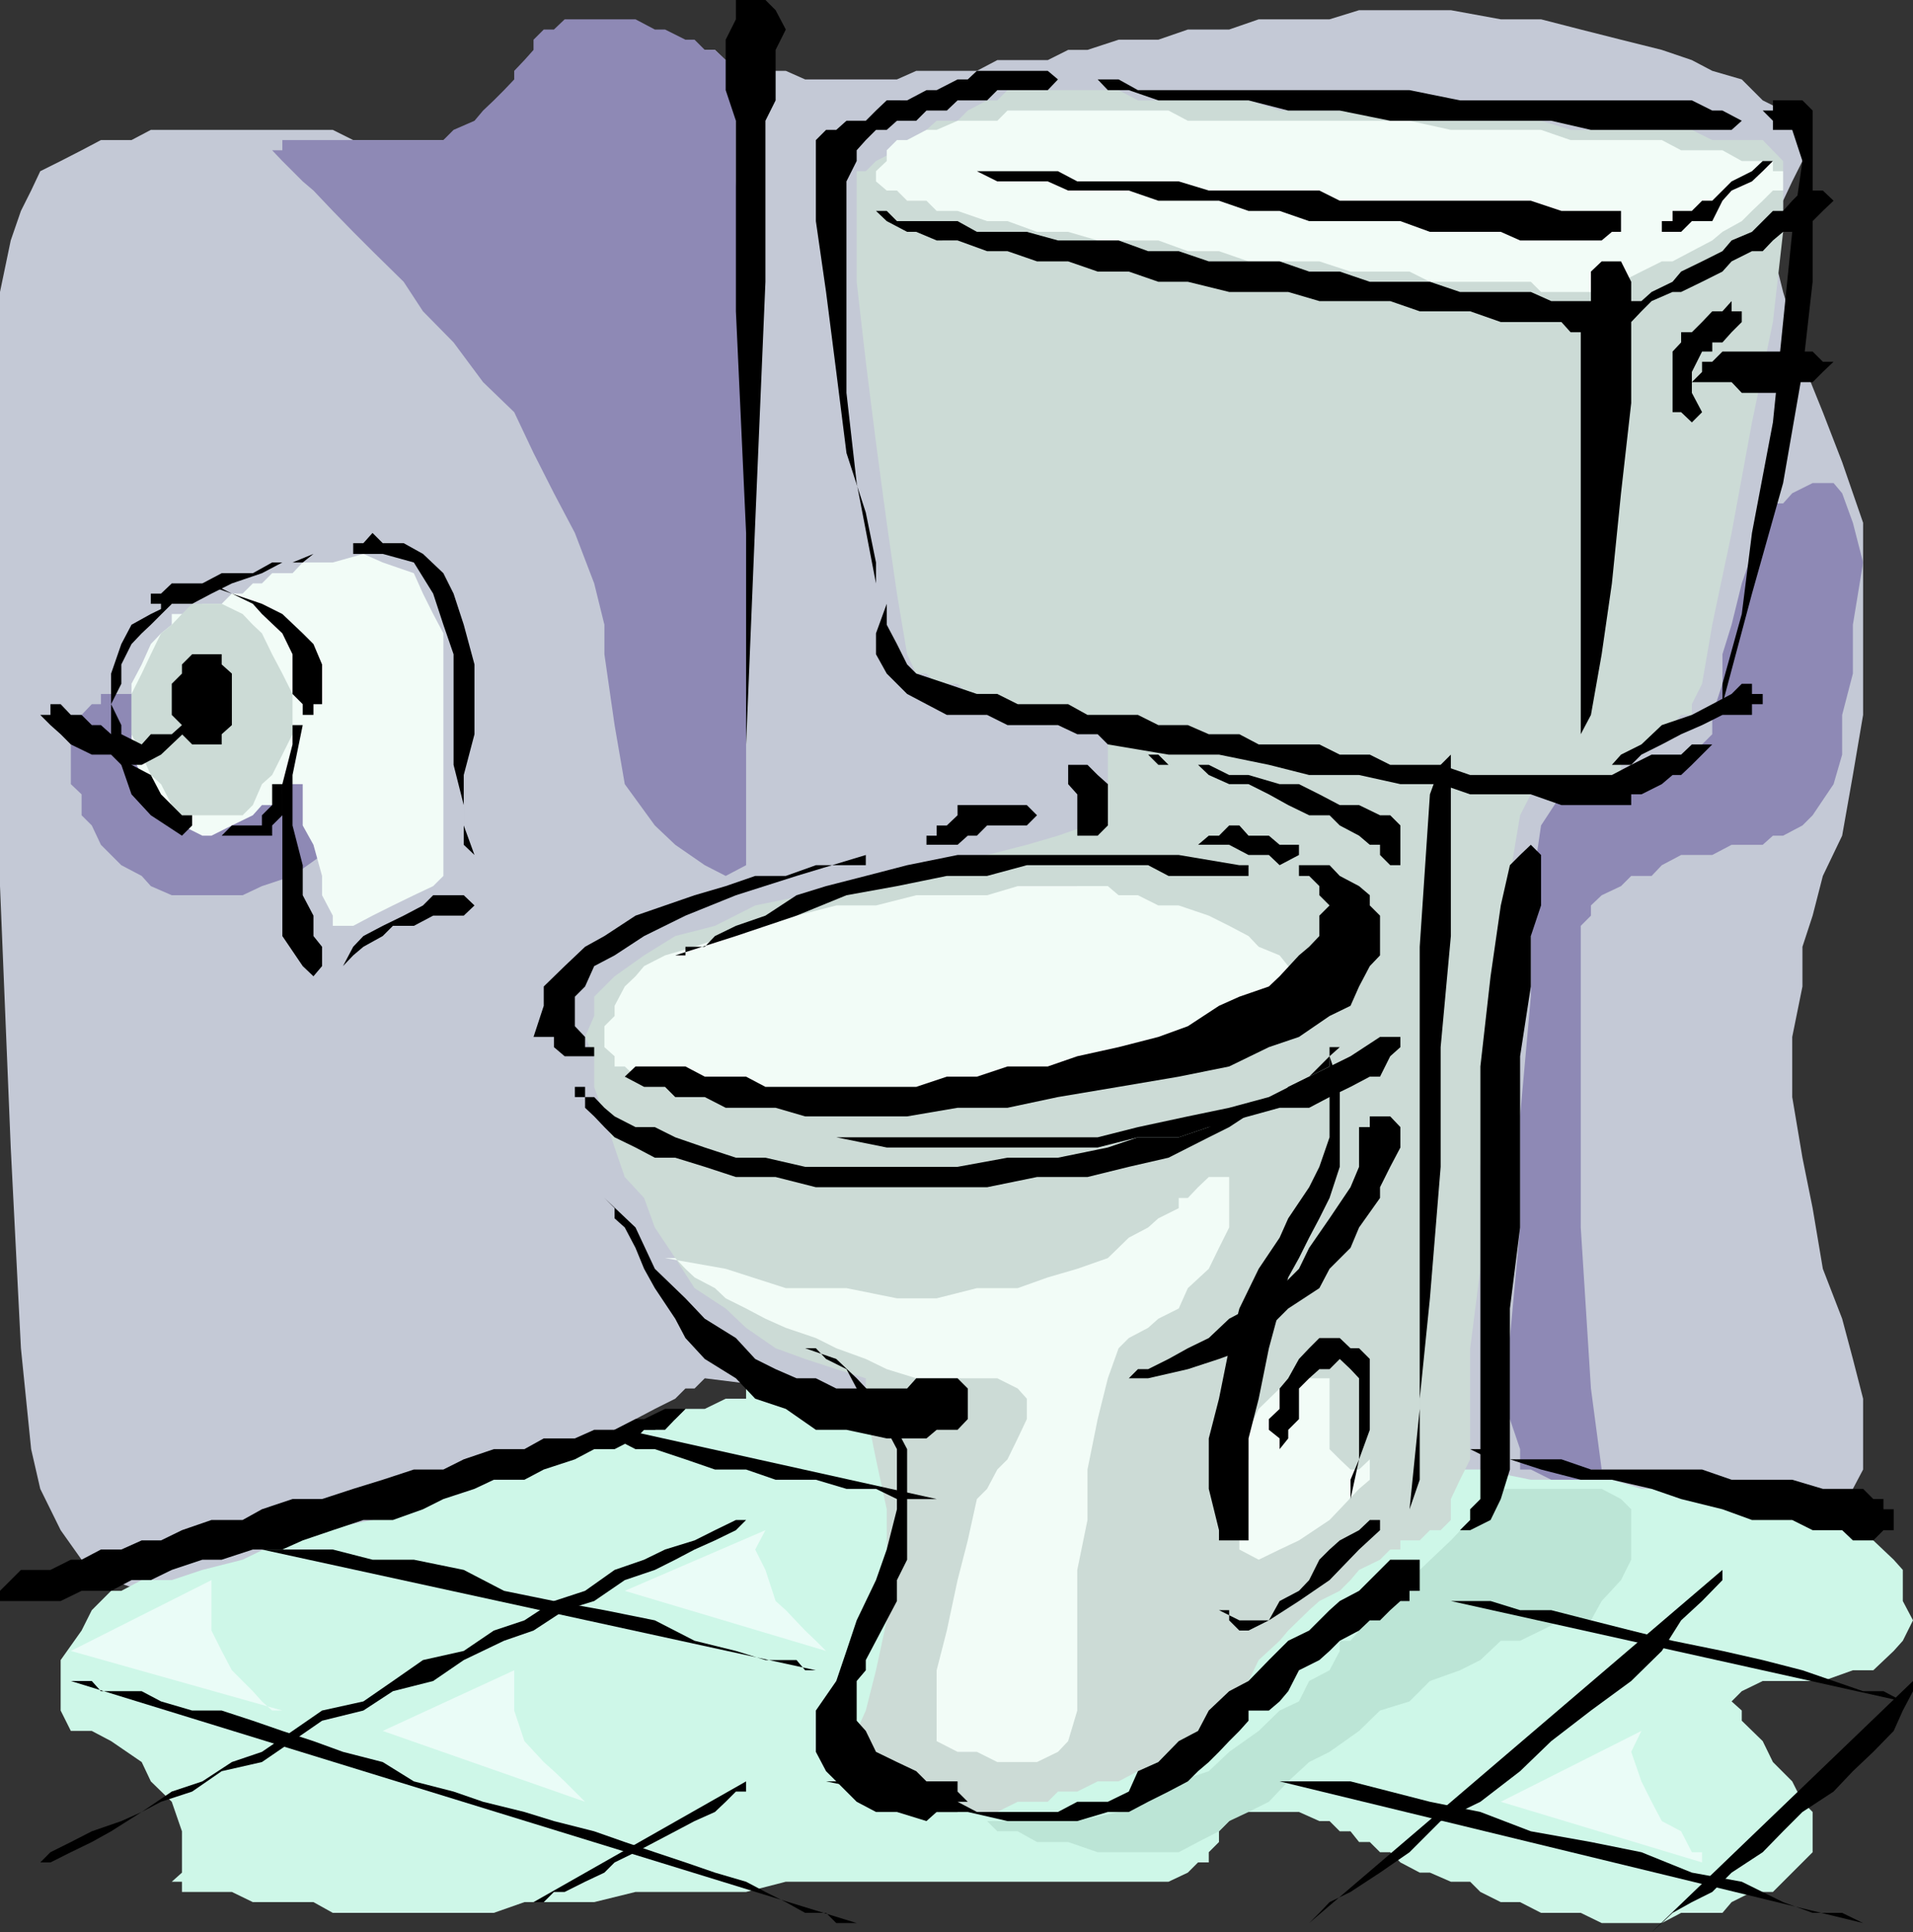 <svg xmlns="http://www.w3.org/2000/svg" width="356.398" height="360"><rect width="100%" height="100%" fill="#333333" stroke="none"/><path fill="#c4c9d6" d="m135.2 11.2-2-1.903h-7.4l-3.8 1.902-3.602 2-2 1.598-1.898 2-1.898 1.902-1.903 1.899h-3.597l-3.903 1.902h-1.898l-3.602 1.7H86.4l-3.797 1.898H65.8L62 24.199H28.102L24.5 26.098h-5.7L15.2 28l-3.9 2-3.8 1.898L5.8 35.5l-1.902 3.797L2 44.797l-2 9.601v110.7l2 48.699 1.898 37.402L5.801 270l1.699 7.398 3.8 7.7 3.9 5.5 5.5 3.8 5.698 2L32 300h24.398L62 298.297l5.7-1.899 5.5-2 3.902-1.898 1.699-3.8 3.8-1.7 1.899-1.902 1.898-1.899L90 279.297l3.898-1.899L97.7 275.7l3.602-3.8 3.898-1.899 5.5-2 3.801-1.602 3.898-2L122 262.5l3.8-1.902 1.9-1.899h1.698l1.903-1.902 211.898 26.402v-2l2-3.8 1.903-3.602v-13.2l-1.903-7.398-2-7.5-3.597-9.3-1.903-11.301-1.898-9.399-1.903-11.3v-11.2l1.903-9.402v-7.399l1.898-5.8 1.903-7.399 3.597-7.5 2-11.3 1.903-11.2V97.4l-3.903-11.301-3.597-9.301-3.801-9.399L333.898 60l-1.699-5.602-1.898-7.601 1.898-3.598v-5.8l1.7-3.602L335.8 30v-3.902l-1.903-3.598-1.699-1.902-3.8-1.899-3.899-3.902-5.5-1.598-3.8-2-5.598-1.902L302 7.398 294.5 5.5l-7.398-1.902h-7.5l-9.301-1.7h-17.102l-5.5 1.7H234.5L229 5.5h-7.7l-5.5 1.898h-7.402l-5.796 1.899H199l-3.8 1.902h-9.4l-3.8 2h-11.3l-3.598 1.598H150l-3.602-1.598H140.7l-3.597-2H135.2"/><path fill="#cef7e8" d="M139 260.598h-3.8l-3.9 1.902h-3.6l-1.9 1.898-3.8 2h-3.602l-2 1.602h-3.796l-5.5 2-5.801 1.898-7.403 1.899-7.5 3.601-9.296 1.899-7.704 3.902L60 285.098 52.602 287l-7.403 3.598-7.5 1.902L32 294.398h-5.602l-3.796 2h-1.903l-1.898 1.899L17.1 300l-1.902 3.797-3.898 5.5v9.402l1.898 3.801h3.903l3.597 1.898 5.7 3.899 1.703 3.601L32 335.7l1.898 5.5v7.7L32 350.597h1.898v1.902H43.2l3.903 1.898h11.296l3.602 2h30l5.7-2h13l7.698-1.898H139l7.398-1.902H217.7l3.602-1.7 1.898-1.898h2v-1.902l1.903-1.899v-2l1.898-1.902 1.898-1.7H242l3.8 1.7h1.9l1.902 1.902h2l1.597 2h2l1.903 1.899H259l1.898 1.902 3.602 1.898h1.898l3.903 1.7h3.597l1.903 1.902 3.8 1.898h3.598l3.903 2h7.398l3.898 1.899h11.204l3.597-1.899h7.7l1.703-2 3.796-1.898h3.903l1.898-1.902 1.7-1.7L335.8 347l1.898-1.902v-7.5l-1.898-1.899-1.903-3.8-3.597-3.602-1.903-3.899-3.898-3.8v-1.899L322.602 317l1.898-1.902 3.898-1.899h11.204l5.597-2H349l3.8-3.601 1.7-1.899 1.898-3.8-1.898-3.602V292.5l-1.7-1.902L349 287l-3.8-3.8-3.598-2h-3.903l-3.8-1.903h-16.797l-5.5-1.899H305.8l-5.5-1.699h-15.102l-9.398-1.902h-7.403l-7.5-1.899-9.296-1.898H242l-9.398-2h-7.403l-9.398-1.602h-7.403l-9.398-2h-7.7l-7.402-1.898H169l-5.8-1.902h-14.802l-3.898-1.899H139v1.899"/><path fill="#8e89b5" d="M20.7 129.297h-1.9v1.902h-1.698l-1.903 2v3.598l-2 1.902v7.399l2 1.902v3.898l1.903 1.899 1.699 3.601 3.8 3.801 3.797 2 1.704 1.899L32 166.797h13.2l3.6-1.7 5.7-1.898 5.5-3.902 2-1.899 1.898-3.601L62 150l-2-2-1.602-3.602L54.5 142.5l-3.8-1.902-5.5-3.801-5.802-1.7-3.597-1.898-3.801-2h-5.602l-1.898-1.902h-3.8m35.698-95.5 2 1.703L62 39.297l3.8 3.902 3.598 3.598L75.2 52.5l3.602 5.5 5.699 5.797 5.5 7.402 5.8 5.598 3.598 7.601 3.801 7.5 3.903 7.399 3.597 9.402 1.903 7.7v5.5l1.898 13.199 1.898 11 5.602 7.699 3.8 3.601 5.5 3.801 3.9 2 3.8-2V80.598l-1.898-46.801V11.199H135.2l-2-1.902h-1.898l-1.903-1.899H127.7L123.9 5.5H122l-3.602-1.902H105.2l-2 1.902h-1.898l-1.903 1.898v1.899L97.7 11.199l-1.898 2v1.598l-1.903 2L92 18.699l-2 1.899-1.602 1.902-3.898 1.7-1.898 1.898h-30V28h-1.903l1.903 2 3.796 3.797"/><path fill="#f2fcf7" d="M32 114.398v2L30 118l-1.898 2-1.704 3.797-1.898 3.601v13.2l1.898 3.8L28.102 148l5.796 5.797 3.801 1.902h1.7l3.8-1.902 3.903-1.899L48.8 150h1.898l1.903-2 1.898-1.902h1.898v7.699l2 3.601L60 163.2v3.598l2 3.8v1.903h3.8l3.598-1.902 3.801-1.899 3.903-1.902 3.597-1.7 1.903-1.898V118l-1.903-3.602-1.898-3.8-1.7-3.801-5.8-2-3.602-1.598L62 104.797h-5.602l-1.898 2h-3.8l-1.9 1.902h-1.698l-1.903 1.899h-2l-1.898 1.902h-3.602l-1.898 1.898H32"/><path fill="#ccdbd6" d="M39.398 151.898H45.2L47.102 150l1.699-3.902 1.898-1.7 1.903-3.8 1.898-3.801v-7.5l-1.898-3.797-1.903-3.602L48.801 118l-1.7-1.602-1.902-2-3.898-1.898h-5.5l-1.903 1.898-1.898 2L30 118l-1.898 3.898-1.704 3.602-1.898 3.797v7.5l1.898 3.8 1.704 3.801 1.898 1.7L32 150l1.898 1.898h5.5M191.3 16.797h-3.6l-1.9 1.902h-1.902l-3.597 1.899-1.903 1.902H174.5l-1.898 1.7L169 26.097 167.102 28l-3.903 2-1.898 1.898h-1.7V52.5l1.7 14.898 1.898 15.102 2 14.898 1.903 13.2 1.898 11.3 1.7 3.602h1.902l1.898 1.898h3.898l1.903 1.899h3.597l1.903 1.902 3.8 2h1.7l3.898 1.899h5.5l1.903 1.699h3.796v15.101H204.5l-1.898 1.899-5.5 1.902-5.801 1.7-7.403 1.898-7.5 1.902-9.296 2-7.5 1.899-9.602 1.699-9.3 1.902-7.5 3.801-7.4 1.898L120 178l-5.5 3.898-3.8 3.801v3.598l-1.7 3.902 1.7 3.598v5.703l1.902 5.5 1.898 5.797 1.898 5.5 3.602 3.902 2 5.5 3.8 5.7 3.598 5.601 5.801 3.797 3.801 3.601 5.5 3.801 5.5 2 5.8 1.899 5.5 1.699v5.703l1.9 9.398 2 9.301v20.7l-2 9.3-1.9 7.5-1.698 3.801v7.5l1.699 1.898 1.898 1.899 2 1.902h5.5l1.903 1.899H185.8l3.8-1.899h5.598l1.903-1.902h3.597l3.801-1.899h3.898L212 330l3.8-1.703 3.802-3.899 3.597-1.898 2-1.902L229 317l3.602-3.8 1.898-3.903 3.898-3.598 1.602-1.902 3.898-3.797 1.903-1.703 3.8-1.899 2-2 1.598-1.898 3.903-1.902 1.898-1.899h1.898V287h3.602l1.898-1.902h2l1.903-1.899v-3.902l1.699-3.598 1.898-3.8v-20.7l1.903-14.8v-19l1.898-18.7L279.602 180l1.699-16.8 1.898-11.302 2-3.898h7.403l3.796-1.902h2l3.602-1.7V142.5l1.898-1.902 1.903-1.899 3.8-1.902 2-1.7 1.598-1.898h2v-2l1.903-3.8 1.898-11 3.602-17.102 3.796-20.598L330.301 60l1.898-16.8V30l-3.8-3.902H319l-3.8-1.899h-22.598l-5.5-1.699h-18.704l-5.796-1.902h-24.204l-5.796-1.899H212l-3.602-1.902h-17.097"/><path fill="#8e89b5" d="m328.398 95.5 1.903-1.703h1.898l1.7-1.899 3.8-1.898h3.903l1.597 1.898 2 5.5 1.903 7.399-1.903 11.601v9.102l-2 7.7v7.398l-1.597 5.5-3.903 5.8-1.898 1.899-3.602 1.902h-1.898l-1.903 1.7h-5.796L319 159.296h-5.8l-3.598 1.902-1.903 2h-3.8l-1.899 1.9-3.602 1.699-2 1.902v1.899L294.5 172.5v56.2l1.898 30 2 15.097h-2l-1.898 1.902H289l-3.8-1.902h-2V270l-1.9-5.602v-15.101l1.9-20.598V208l2-22.3v-18.903l1.902-13 3.796-5.797h9.403l1.699-1.902h1.898l1.903-1.7h3.8l2-1.898h1.598l2-1.902 1.903-1.899 1.898-1.902v-3.598l1.898-5.8v-5.5l1.704-5.5 1.898-7.7 1.898-5.5 2-3.902V95.5"/><path fill="#f2fcf7" d="M200.7 165.098h-11.098l-5.704 1.699H170.7l-7.5 1.902h-7.398l-7.403 1.899-5.796 1.902-7.403 1.898-5.8 2-5.5 1.602-3.899 2-1.602 1.898-2 1.899-1.898 3.601v1.899l-1.898 1.902v3.899l1.898 1.699v1.902h1.898l2 1.899H122l1.898 1.902h3.801l5.5 1.898H169l7.398-1.898h7.5l7.403-1.902H199l7.398-1.899 7.5-1.902 5.704-1.7 5.597-1.898h5.7l3.601-2 3.898-1.902 1.602-1.899 2-1.699v-3.8L240 180l-1.602-2-3.898-1.602-1.898-2L229 172.5l-3.8-1.902-5.598-1.899H215.8l-3.8-1.902h-3.602l-2-1.7H200.7m-9.4-144.499h-3.6l-1.9 1.902h-7.402l-3.898 1.7h-1.898L169 26.097h-1.898L165.199 28v2l-2 1.898v1.899l2 1.703h1.903L169 37.398h3.602l1.898 1.899h3.898l5.5 1.902h3.801l5.5 2H199l5.5 1.598h11.3l5.5 2h5.802l5.5 1.902H245.8l5.8 1.899h11l3.797 1.902H285.2l1.903 1.898h11.296l1.903-1.898H302l3.8-1.902 3.802-1.899h2l3.597-1.902 3.801-2 1.898-1.598 3.602-2 1.898-1.902 2-1.899 1.903-1.898h1.898v-3.602h-1.898V30H324.5l-3.602-2H313.2l-3.597-1.902h-17l-5.5-1.899H270.3l-7.7-1.699h-41.3l-3.602-1.902H191.3m-67.402 213.8h1.903l1.898 2 1.7 1.602 3.8 2 2 1.898 3.801 1.899 3.602 1.902 3.796 1.7 5.602 1.898 3.8 1.902 5.5 2 3.9 1.899 5.5 1.699h15.1l3.802 1.902 1.699 1.899v3.8L189.6 268l-1.902 3.898-1.898 1.899-1.903 3.601-1.898 1.899-1.7 7.703-1.902 7.398-2 9.399-1.898 7.402v13.2l3.898 2H182l3.8 1.898h7.4l3.902-1.899 1.898-2 1.7-5.699V292.5l1.902-9.3v-9.403l1.898-9.399 1.898-7.601 2-5.598 1.903-1.902 3.597-1.899 1.903-1.699 3.8-1.902 1.7-3.797 3.898-3.602 1.903-3.898 1.898-3.8v-9.403h-3.8l-2 1.902-1.9 2h-1.698v1.899L215.8 227l-1.903 1.7-3.597 1.898-3.903 3.8-5.699 2-5.5 1.602-5.597 2H182l-7.5 1.898h-7.398L157.699 240h-11.3l-11.2-3.602-11.3-2m108.703 32v5.5l-1.704 3.801v13l3.602 1.899 3.898-1.899L242 287l5.7-3.8 1.902-2 3.597-3.802 2-1.699v-3.8l-2 1.898h-1.597l-2-1.899-1.903-1.898v-13.203h-3.8l-1.899-1.7-2 1.7-1.602 1.902-3.898 3.801-1.898 3.898"/><path fill="#bce5d6" d="M180.3 339.297h3.598l1.903 1.902h3.8l3.598 2H199l5.5 1.899h15.102l3.597-1.899 3.903-2 1.898-1.902 3.602-1.7 3.796-1.898 3.602-3.8 3.898-3.602 3.801-1.899 5.5-3.898 3.903-3.8 5.5-1.7 3.796-3.8 5.602-2 3.8-1.903 3.802-3.598h3.597l3.903-1.902 3.796-1.899h5.5l2-3.601 3.602-3.899 1.898-3.8v-9.399L302 279.297l-3.602-1.899h-18.796v1.899l-1.903 1.902-3.8 2L270.3 287l-5.801 5.5-3.602 3.898-3.796 3.602-3.903 3.797-1.597 1.902h-2v1.899l-1.903 3.601-3.8 2L242 317l-3.602 1.7-3.898 3.8-5.5 3.898-3.8 3.602-5.598 1.898-5.704 3.801-5.5 1.899-7.699 1.699h-20.398"/><path d="M255.2 166.797v1.902l1.902 1.899V178l-1.903 2-2 3.797-1.597 3.601-3.903 1.899-5.699 3.902-5.602 1.899-7.398 3.601-9.398 1.899-11.204 1.902-11.296 1.898-9.403 2h-9.3L169 208h-19l-5.5-1.602h-9.3l-3.9-2h-5.5l-1.902-1.898H120l-3.602-1.902 2-1.899h9.301l3.602 1.899H139l3.602 1.902h28.097l5.7-1.902H182l5.7-1.899h7.5l5.5-1.902 7.698-1.7 7.403-1.898 5.5-2 5.8-3.8 3.797-1.7 5.5-1.902 2-1.899L242 178l1.898-1.602 1.903-2v-3.8l1.898-1.899-1.898-1.902v-1.7l-1.903-1.898H242v-2h5.7l1.902 2 3.597 1.899 2 1.699m-142.597 30h-1.903v-1.7H109V193.2l-1.898-2v-5.5l1.898-1.902 1.7-3.797 3.8-2 5.5-3.602 7.7-3.8 9.402-3.801 11.296-3.598 12.903-3.902v1.902H152l-5.602 2H140.7l-5.5 1.899-5.8 1.699-5.5 1.902-5.5 1.899-5.797 3.8-3.602 2-3.8 3.602-3.9 3.797v3.601l-1.902 5.801h3.801v1.899l2 1.699h7.403"/><path d="M125.8 178h1.9v-1.602h3.6l1.9-2 3.902-1.898 5.5-1.902 5.796-3.801 5.5-1.7 7.403-1.898 7.699-2 9.398-1.902h41.204l11.296 1.902h1.704v2h-14.903l-3.8-2H191.3l-7.403 2h-7.5l-9.296 1.899-9.403 1.699-9.3 3.8-11.297 3.801L125.8 178m46.802-20.602V155.7h1.898v-1.902h1.898l2-1.899V150h1.903l-1.903-2 1.903 2h11l1.898 1.898h2-2l-1.898 1.899h-7.403L182 155.699h-1.7l-1.902 1.7h-5.796m-65.5 45.101H109v1.898h1.7l1.902 2L114.5 208l3.898 2H122l3.8 1.898 5.5 1.899 5.802 1.902h5.5l7.398 1.7h28.398l9.301-1.7h9.403l9.296-1.902 5.602-1.899h7.602l5.597-1.898 3.801-2 5.5-1.602 3.898-2L240 202.5l3.898-1.902 1.903-1.899 1.898-1.902v-1.7h1.903V193.2v1.899l-1.903 1.699v1.902l-3.8 1.899L242 202.5l-3.602 1.898-3.898 2L229 210l-3.8 1.898-7.5 3.801-7.4 1.7-7.698 1.898h-9.403l-9.3 1.902H152l-7.5-1.902h-7.398l-5.801-1.899-5.5-1.699H122l-3.602-1.902-3.898-1.899-1.898-1.898-1.903-2-1.699-1.602v-2h-1.898V202.5m5.5 20.7 1.898 1.898V227l1.898 1.7 2 3.8 1.602 3.898 2 3.602 3.8 5.7 1.9 3.597 3.6 3.902 5.802 3.598 3.597 3.8 5.7 1.903 5.601 3.898h5.7l7.5 1.602h7.402l1.898-1.602h3.898l1.903-2V258.7l-1.903-1.902H170.7l-1.7 1.901h-13.2l-3.8-1.902h-3.602l-3.898-1.7-3.8-1.898-3.598-3.902-5.801-3.598-3.602-3.8-5.699-5.5-3.602-7.7-5.796-5.5"/><path d="M155.8 211.898h48.7L212 210l9.3-2 7.7-1.602 7.398-2 7.5-3.8 7.704-3.801 5.5-3.598h3.796v1.899L259 196.797l-1.898 3.8h-1.903l-3.597 1.903-3.903 1.898-3.8 2h-5.5L232.601 208l-7.403 2-5.597 1.898H212l-7.5 1.899h-39.3l-9.4-1.899"/><path d="M247.7 196.797v15.101l-1.9 5.5-1.902 3.801L240 227l-1.602 3.598-3.898 5.8-3.602 7.399-1.898 7.402-1.898 9.399-1.903 7.402v9.398l1.903 7.7V287h5.5v-19l1.898-7.402 1.898-9.399 2-7.402L240 238l2-3.602 1.898-3.8 1.903-3.598 1.898-3.8 1.903-5.802V202.5l-1.903-5.703M150 251.2h2l1.898 2 3.801 1.898 1.903 3.601 3.597 3.801 2 3.898 1.903 3.602v11.2l-1.903 7.5-2 5.698-3.597 7.5-1.903 5.7-1.898 5.601-3.801 5.5v7.7l1.898 3.601 1.903 1.898 3.8 3.801 3.598 1.899h3.903l5.5 1.699 1.898-1.7h3.898V335.7h1.903l-1.903-1.902v-1.899h-5.796L170.699 330l-3.597-1.703-3.903-1.899-1.898-3.898-1.7-1.902v-7.399l1.7-2v-1.902l1.898-3.598 2-3.8 1.903-3.602v-3.899l1.898-3.8V270l-1.898-3.602-3.903-5.8-3.597-3.801-3.801-3.598-5.801-2"/><path d="M153.898 331.898h5.704l1.699 1.899h3.898l3.801 1.902h9.398l3.602 1.899h15.102l3.597-1.899h5.7l3.902-1.902L212 330l3.8-1.703 3.802-3.899 3.597-1.898 2-3.8 3.801-3.602 3.602-1.899 3.796-3.902 3.602-3.598 3.898-1.902L247.7 300l1.903-1.703 3.597-1.899 2-2 1.903-1.898 1.898-1.902h5.5v5.8h-1.898v1.899h-1.704L259 300l-1.898 1.898h-1.903l-2 1.899-3.597 1.902-1.903 1.899-1.898 1.699-3.801 1.902-2 3.899-1.602 1.902-2 1.7h-3.796v1.898l-1.704 1.902-1.898 1.898-1.898 2-1.903 1.899-2 1.703-1.898 1.898-3.602 1.899-3.8 1.902-3.598 1.899h-3.903l-5.699 1.699h-13l-7.398-1.7h-7.7l-9.402-3.8-9.3-1.899m97.703-52.601v-3.598l1.597-3.8v-15.102l-1.597-1.7-2-1.898-1.903 1.899h-1.898l-1.903 1.699-1.898 1.902v5.7l-2 2V268l-1.602 2v-2l-2-1.602v-2l2-1.898v-3.8l1.602-1.903 2-3.598 1.898-2 1.903-1.902h3.8l2 1.902h1.598l2 2v13.2l-2 5.5-1.597 7.398m11 1.903 1.898-18.7v-86.102L266.398 148l2-5.5 1.903-1.902v33.8l-1.903 20.7v22.3l-2 24.5-1.898 18.7v15.101l-1.898 5.5"/><path d="M227.102 300H229v1.898l1.898 1.899h1.704l3.796-1.899 5.602-3.601 5.7-3.899 5.5-5.699 3.902-3.601v-1.899h-1.903l-2 1.899-3.597 1.902-1.903 1.7-1.898 1.898-1.903 3.8-1.898 2-3.602 1.899-2 3.601h-5.5L227.102 300m43.198-14.902h1.7l1.898-1.899v-2l1.903-1.902v-80.598l1.898-16.8 1.903-13.2 1.699-7.5 1.898-1.902 2-1.899 1.903 1.899v9.402l-1.903 5.7v9.398l-2 13v31.902l-1.898 15.098v30l-1.7 5.5-1.902 3.902-3.8 1.899H270.3M165.2 112.5v3.898l1.902 3.602 1.898 3.797 1.7 1.703 5.698 1.898 5.602 1.899h3.8l3.802 1.902H199l3.602 2H212l3.8 1.899h5.5l3.9 1.699h5.698l3.602 1.902h11.3l3.802 1.899h5.597L259 142.5h9.398l5.5 1.898h26.403l3.597-1.898 3.801-1.902h5.5l2-1.899H319l-3.8 3.801-2 1.898h-1.598l-2 1.7L305.8 148h-1.903v2h-13l-5.699-2h-11.3l-5.5-1.902h-7.5l-7.7-1.7h-9.3l-7.5-1.898-9.297-1.902h-9.403l-11.3-1.899-1.899-1.902h-3.8l-3.598-1.7h-9.403l-3.8-1.898h-7.5l-3.797-2-3.602-1.902-3.8-3.797-2-3.602V118l2-5.5m155.699 18.7v-3.802l3.602-13 1.898-15.101 3.903-20.598L332.199 60l1.7-16.8L335.8 30l-1.903-5.8H330.3v-1.7l-1.903-1.902h1.903v-1.899h5.5l1.898 1.899V52.5L335.8 69.297 332.199 90l-5.8 20.598-5.5 20.601"/><path d="M294.5 136.797V60l1.898-2v-7.402l2-1.899H302l1.898 3.801v22.598L302 91.898l-1.7 16.801-1.902 13.2-2 11.3-1.898 3.598M163.2 108.7v-3.903l-1.9-9.297-3.6-11.102-1.9-15.101-1.902-14.899L152 41.2V26.098l1.898-1.899h1.903l1.898-1.699h3.602l1.898-1.902 2-1.899H169l3.602-1.902h1.898l3.898-2h1.903L182 13.199h13.2l1.902 1.598-1.903 2h-9.398l-1.903 1.902h-5.5l-2 1.899h-3.796l-1.903 1.902h-3.597l-1.903 1.7h-2l-1.898 1.898L159.6 28v2l-1.902 3.797v39.402L159.602 90l3.597 18.7"/><path d="M170.7 31.898H182l3.8 1.899h9.4L199 35.5h11.3l5.5 1.898h11.302l5.5 1.899h5.796l5.5 1.902h17l5.5 2h13.204l3.597 1.598h15.2l1.902-1.598H302v-3.902h-11.102l-5.699-1.899h-35.597L245.8 35.5h-20.602l-5.597-1.703h-18.903l-3.597-1.899h-26.403M204.5 14.797h3.898l3.602 2h50.602L272 18.699h43.2l3.8 1.899h1.898L324.5 22.5l-1.898 1.7h-26.204L289 22.5h-30l-9.398-1.902H240l-7.398-1.899H215.8l-5.5-1.902h-3.903l-1.898-2"/><path d="M163.2 39.297h2l1.902 1.902h11.296l3.602 2h9.3l5.802 1.598h11.296l5.5 2h5.704l5.597 1.902h13.2l5.5 1.899h5.703l5.597 1.902h11.2L272 54.398h13.2l3.8 1.7h16.8l1.9-1.7 3.902-1.898 1.597-1.902 3.903-1.899 3.796-1.902 1.704-2 3.796-1.598 3.903-3.902h1.898l1.7-1.899L335.8 35.5h3.8l2 1.898-2 1.899-1.902 1.902-3.8 2h-1.7l-1.898 1.598-1.903 2h-2l-3.796 1.902-1.704 1.899-3.796 1.902-3.903 1.898h-1.597l-3.903 1.7L305.801 58l-1.903 2h-3.597l-1.903 1.898h-5.796L290.898 60h-11.296l-5.704-2H264.5l-5.5-1.902h-13.2l-5.8-1.7h-11l-7.7-1.898h-5.5l-5.5-1.902h-5.8l-5.5-1.899h-5.8l-5.5-1.902h-3.802l-5.5-2H174.5l-3.8-1.598H169l-3.8-2-2-1.902M300.3 142.5l1.7-1.902 3.8-1.899 3.802-3.601 5.597-1.899 3.801-2 3.602-1.902 1.898-1.899h1.898v1.899h2v1.902h-2v2h-5.5l-3.796 1.899-3.903 1.699-3.597 1.902-3.801 1.899-1.903 1.902h-3.597M319 67.398h-1.898v1.899l-1.903 1.902h7.403l1.898 2h7.7l1.698-2h3.801l1.903-1.902 2-1.899h-2l-1.903-1.898h-16.8L319 67.398m-95.8 90 2-1.699h1.902l1.898-1.902h1.898l1.704 1.902h3.796l2 1.7H242v1.898l-3.602 1.902-2-1.902h-3.796L229 157.398h-5.8M199 142.5v3.598l1.7 1.902v7.7h3.8l1.898-1.903v-7.7l-1.898-1.699-1.898-1.898H199m14.898-1.902 1.903 1.902h9.398l3.801 1.898h3.602l5.796 1.7H242l3.8 1.902 3.802 2h3.597l3.903 1.898H259l1.898 1.899v7.402H259l-1.898-1.902v-1.899h-1.903l-2-1.699-3.597-1.902-1.903-1.899h-3.8L240 150l-3.602-2-3.796-1.902H229l-3.8-1.7-2-1.898h-5.5l-1.9-1.902h-1.902"/><path d="M322.602 56.098 320.898 58H319l-1.898 2-1.903 1.898h-2v1.899l-1.597 1.703v11.297h1.597l2 1.902 1.903-1.902-1.903-3.598v-3.902l1.903-3.797H319v-1.703h1.898l1.704-1.899L324.5 60v-2h-1.898v-1.902M330.3 30h-1.902l-2 1.898-3.796 1.899L319 37.398h-1.898l-1.903 1.899h-3.597v1.902h-2v2h3.597l2-2H319l1.898-3.8 1.704-1.899 3.796-1.703 2-1.899L330.301 30M272 270h1.898l3.801 1.898h3.602l5.8 1.899 7.399 1.902h5.8l7.4 1.7 5.5 1.898 7.698 1.902 5.5 2h7.5l3.801 1.899h5.5l2 1.902H349l1.898-1.902h1.903v-3.899h-1.903v-1.902H349l-1.898-1.899h-7.5l-5.704-1.699h-11.296l-5.5-1.902h-20.704l-5.5-1.899h-9.597L275.8 270H272m-144.3-7.5h-3.802L120 264.398h-1.602l-3.898 2h-3.8L107.101 268H101.3l-3.602 2H92l-5.602 1.898-3.796 1.899h-5.5l-5.801 1.902-5.5 1.7L60 279.296h-5.5l-5.7 1.902-3.6 2h-5.802l-5.5 1.899L30 287h-3.602l-3.796 1.7H18.8l-3.602 1.898h-2L9.4 292.5H3.9L0 296.398v1.899h11.3l3.9-1.899h5.5l3.8-2h3.602L32 292.5l5.7-1.902h3.6l5.802-1.899h5.5L56.398 287 62 285.098l5.7-1.899h5.5l5.6-2 3.802-1.902 5.796-1.899L92 275.7h5.7l3.6-1.902 5.802-1.899 3.597-1.898h3.801l3.898-2 1.602-1.602h3.898l1.903-2 1.898-1.898M37.7 108.7h1.698l3.801 1.898 3.903 1.902 1.699 1.898L52.6 118l1.899 3.898v7.399l1.898 1.902v2h2v-2H60v-7.402L58.398 120l-2-2-3.796-3.602L48.8 112.5l-5.602-1.902-5.5-1.899M37.7 138.7h3.6v-1.903l1.9-1.7V125.5l-1.9-1.703v-1.899h-5.5l-1.902 1.899v1.703L32 127.398v5.801l1.898 1.899v1.699l1.903 1.902h1.898m18.699-3.601H54.5v3.601l-1.898 7.399v28.3L56.398 180l2 1.898L60 180v-3.602l-1.602-2v-3.8l-2-3.801v-5.598l-1.898-7.402v-9.399l1.898-9.3m7.5 44.902 1.903-2 1.898-1.602 3.602-2 1.898-1.898h3.903l3.597-1.902h5.7l2-1.899-2-1.902h-5.7l-1.898 1.902-3.602 1.899-3.898 1.902-3.602 1.898-1.898 2L63.898 180m24.5-20.703-2-1.899V150l-1.898-7.5v-20.602l-1.898-5.5-1.903-5.8-3.597-5.801-5.801-1.598h-5.5v-2h1.898l1.7-1.902 1.902 1.902h3.898l3.602 2 3.8 3.598 1.899 3.8 1.898 5.801 2 7.399v13l-2 7.601v9.399l2 5.5"/><path d="M39.398 112.5H32l-3.898 1.898-3.602 2L22.602 120l-1.903 5.5v11.297l1.903 5.703L24.5 148l3.602 3.898 5.796 3.801 1.903-1.902v-1.899h-1.903L30 148l-1.898-3.602L24.5 142.5l-1.898-3.8v-3.602l-1.903-3.899 1.903-3.8v-3.602L24.5 120l1.898-2 1.704-1.602L32 112.5h7.398M37.7 155.7h3.6l1.9-1.903h5.6v-1.899L50.7 150v-3.902h1.902v5.8l-1.903 1.899v1.902h-13"/><path d="M35.8 135.098h-1.902L32 136.797h-3.898l-1.704 1.902-3.796-1.902h-1.903l-1.898-1.7h-1.7L15.2 133.2h-2l-1.898-2H9.398v2H7.5l1.898 1.899 1.903 1.699 1.898 1.902 3.903 1.899h3.597l1.903 1.902h3.796L30 140.598l2-1.899 3.8-3.601m172.598 121.699h1.903l1.699-1.7h1.898l3.801-1.898 3.602-2 3.898-1.902 3.801-3.598 3.602-1.902 5.796-3.797 3.602-3.602 1.898-3.898 3.801-5.5 3.903-5.8 1.597-3.802V210h2v-2H259l1.898 2v3.797L259 217.398l-1.898 3.801v2l-3.903 5.5-1.597 3.801-3.903 3.898-1.898 3.602-5.801 3.797-3.602 3.601-3.796 3.801-5.5 2-5.801 1.899-7.403 1.699h-5.5M139 157.398V99.297L137.102 58V22.5l-1.903-5.703V7.398l1.903-3.8V0h5.5l1.898 1.898 1.898 3.602-1.898 3.797v9.402l-1.898 3.801v30l-1.903 44.898L139 138.7v18.7m-79-54.2h-1.602l-2 1.597h-3.796l-3.801 2-5.602 1.902-3.8 1.899L35.8 112.5H32l-2 1.898V112.5h-1.898v-1.902H30l2-1.899h5.7l3.6-1.902h5.802l3.597-2H54.5l3.898-1.598H60M142.602 283.2H139l-1.898 1.898-3.903 1.902-3.8 1.7-3.598 1.898L122 292.5l-5.602 1.898-5.699 3.899-5.5 1.703-5.8 3.797-5.5 1.902-7.5 3.598-5.7 3.902-7.5 1.899-5.5 3.601L60 320.598l-5.5 3.8-5.7 3.899L41.3 330l-5.5 3.797-5.8 1.902-3.602 1.899-5.699 3.601-3.597 2-3.903 1.899L9.4 347H7.5l-1.7 1.898H2h3.8L7.5 347l1.898-1.902 3.801-1.899 3.903-2 5.5-1.902 3.796-1.7 5.602-3.8 5.7-1.899 5.5-3.601 5.6-1.899 5.7-3.898 5.5-3.8 7.7-1.7 5.5-3.8 5.6-3.903 7.598-1.7 5.602-3.8 5.7-1.899 5.5-3.601 5.8-1.899 5.5-3.898 5.5-1.902 3.898-1.899 5.5-1.699 3.801-1.902 3.903-1.899h5.5M139 331.898l-39.602 22.5h1.903l1.898-1.898h2l3.801-1.902 3.602-1.7L114.5 347l3.898-1.902 3.602-1.899 3.8-2 3.598-1.902 3.801-1.7 2-1.898 1.903-1.902H139v-1.899M320.898 292.5l-77 65.797 1.903-1.899 1.898-2 3.903-1.898 5.5-3.602 5.5-3.8 5.796-5.801 7.403-3.598 7.398-5.699 5.801-5.602 7.398-5.699 7.5-5.5 5.704-5.601 3.597-5.7 3.903-3.601 3.796-3.899V292.5m35.5 20.7L307.7 360l1.903-1.703 2-1.899 3.597-2 3.8-1.898 3.602-3.602 5.796-3.8 3.801-3.899 3.602-3.601 5.8-3.801L345.2 330l3.801-3.602 3.8-3.898 1.7-3.8 1.898-3.602v-1.899"/><path d="m13.2 313.2 146.402 45.097H155.8l-1.903-1.899H150l-3.602-2-3.796-1.898-3.602-1.902-5.8-1.7-5.5-1.898-5.7-1.902-5.602-1.899-5.699-2-7.5-1.902-5.5-1.7L90 335.7l-5.5-1.902-7.398-1.899-5.801-3.601-7.403-1.899-5.5-2-5.796-1.898-5.5-1.902-5.801-1.899h-5.5L30 317l-3.602-1.902h-7.597l-1.7-1.899H13.2M48.8 288.7 152 311.2h-2l-1.602-1.903h-5.796l-5.5-1.7-7.704-1.898-7.398-3.8-9.398-1.899-9.403-1.703-9.3-1.899-7.5-3.898-9.297-1.902h-7.704L62 288.699H48.8m189.598 43.199 108.704 26.399-3.903-1.899h-5.5l-5.5-2-7.699-3.8-9.3-1.7-9.4-3.8-9.402-1.899-11.199-2-9.398-3.601-9.403-1.899-7.398-1.902-7.398-1.899h-13.204m-122-65.5 58.102 12.899h-7.398l-3.903-1.899h-5.5L152 275.7h-7.5l-5.5-1.902h-5.8l-5.5-1.899L122 270h-3.602l-3.898-2v-1.602h1.898M270.3 298.297 354.5 317l-3.602-1.902h-3.796l-5.5-1.899-5.801-2-7.403-1.902-7.5-1.7-9.296-1.898-7.704-1.902-7.5-1.899L289 300h-5.8l-5.5-1.703h-7.4"/><path fill="#eafcf7" d="m95.8 311.2-24.5 11.3 37.7 13.2-1.898-1.903-1.903-1.899-2-1.898-1.898-1.703-3.602-3.899-1.898-5.699v-7.5m46.801-26.101-26.204 11.3 37.5 11.2-1.898-1.899-2-1.902-3.602-3.797-1.898-1.703-1.898-5.797-1.903-3.8 1.903-3.602m-103.204 9.3-26.199 13.2 39.403 11.101h-1.903L48.801 317l-1.7-1.902-3.902-3.899-1.898-3.601-1.903-3.801v-9.399M305.8 322.5l-26.198 13.2 37.5 11.3v-1.902h-1.903l-2-3.899-3.597-1.902-1.903-3.598-1.898-3.8-1.903-5.5 1.903-3.899"/></svg>
